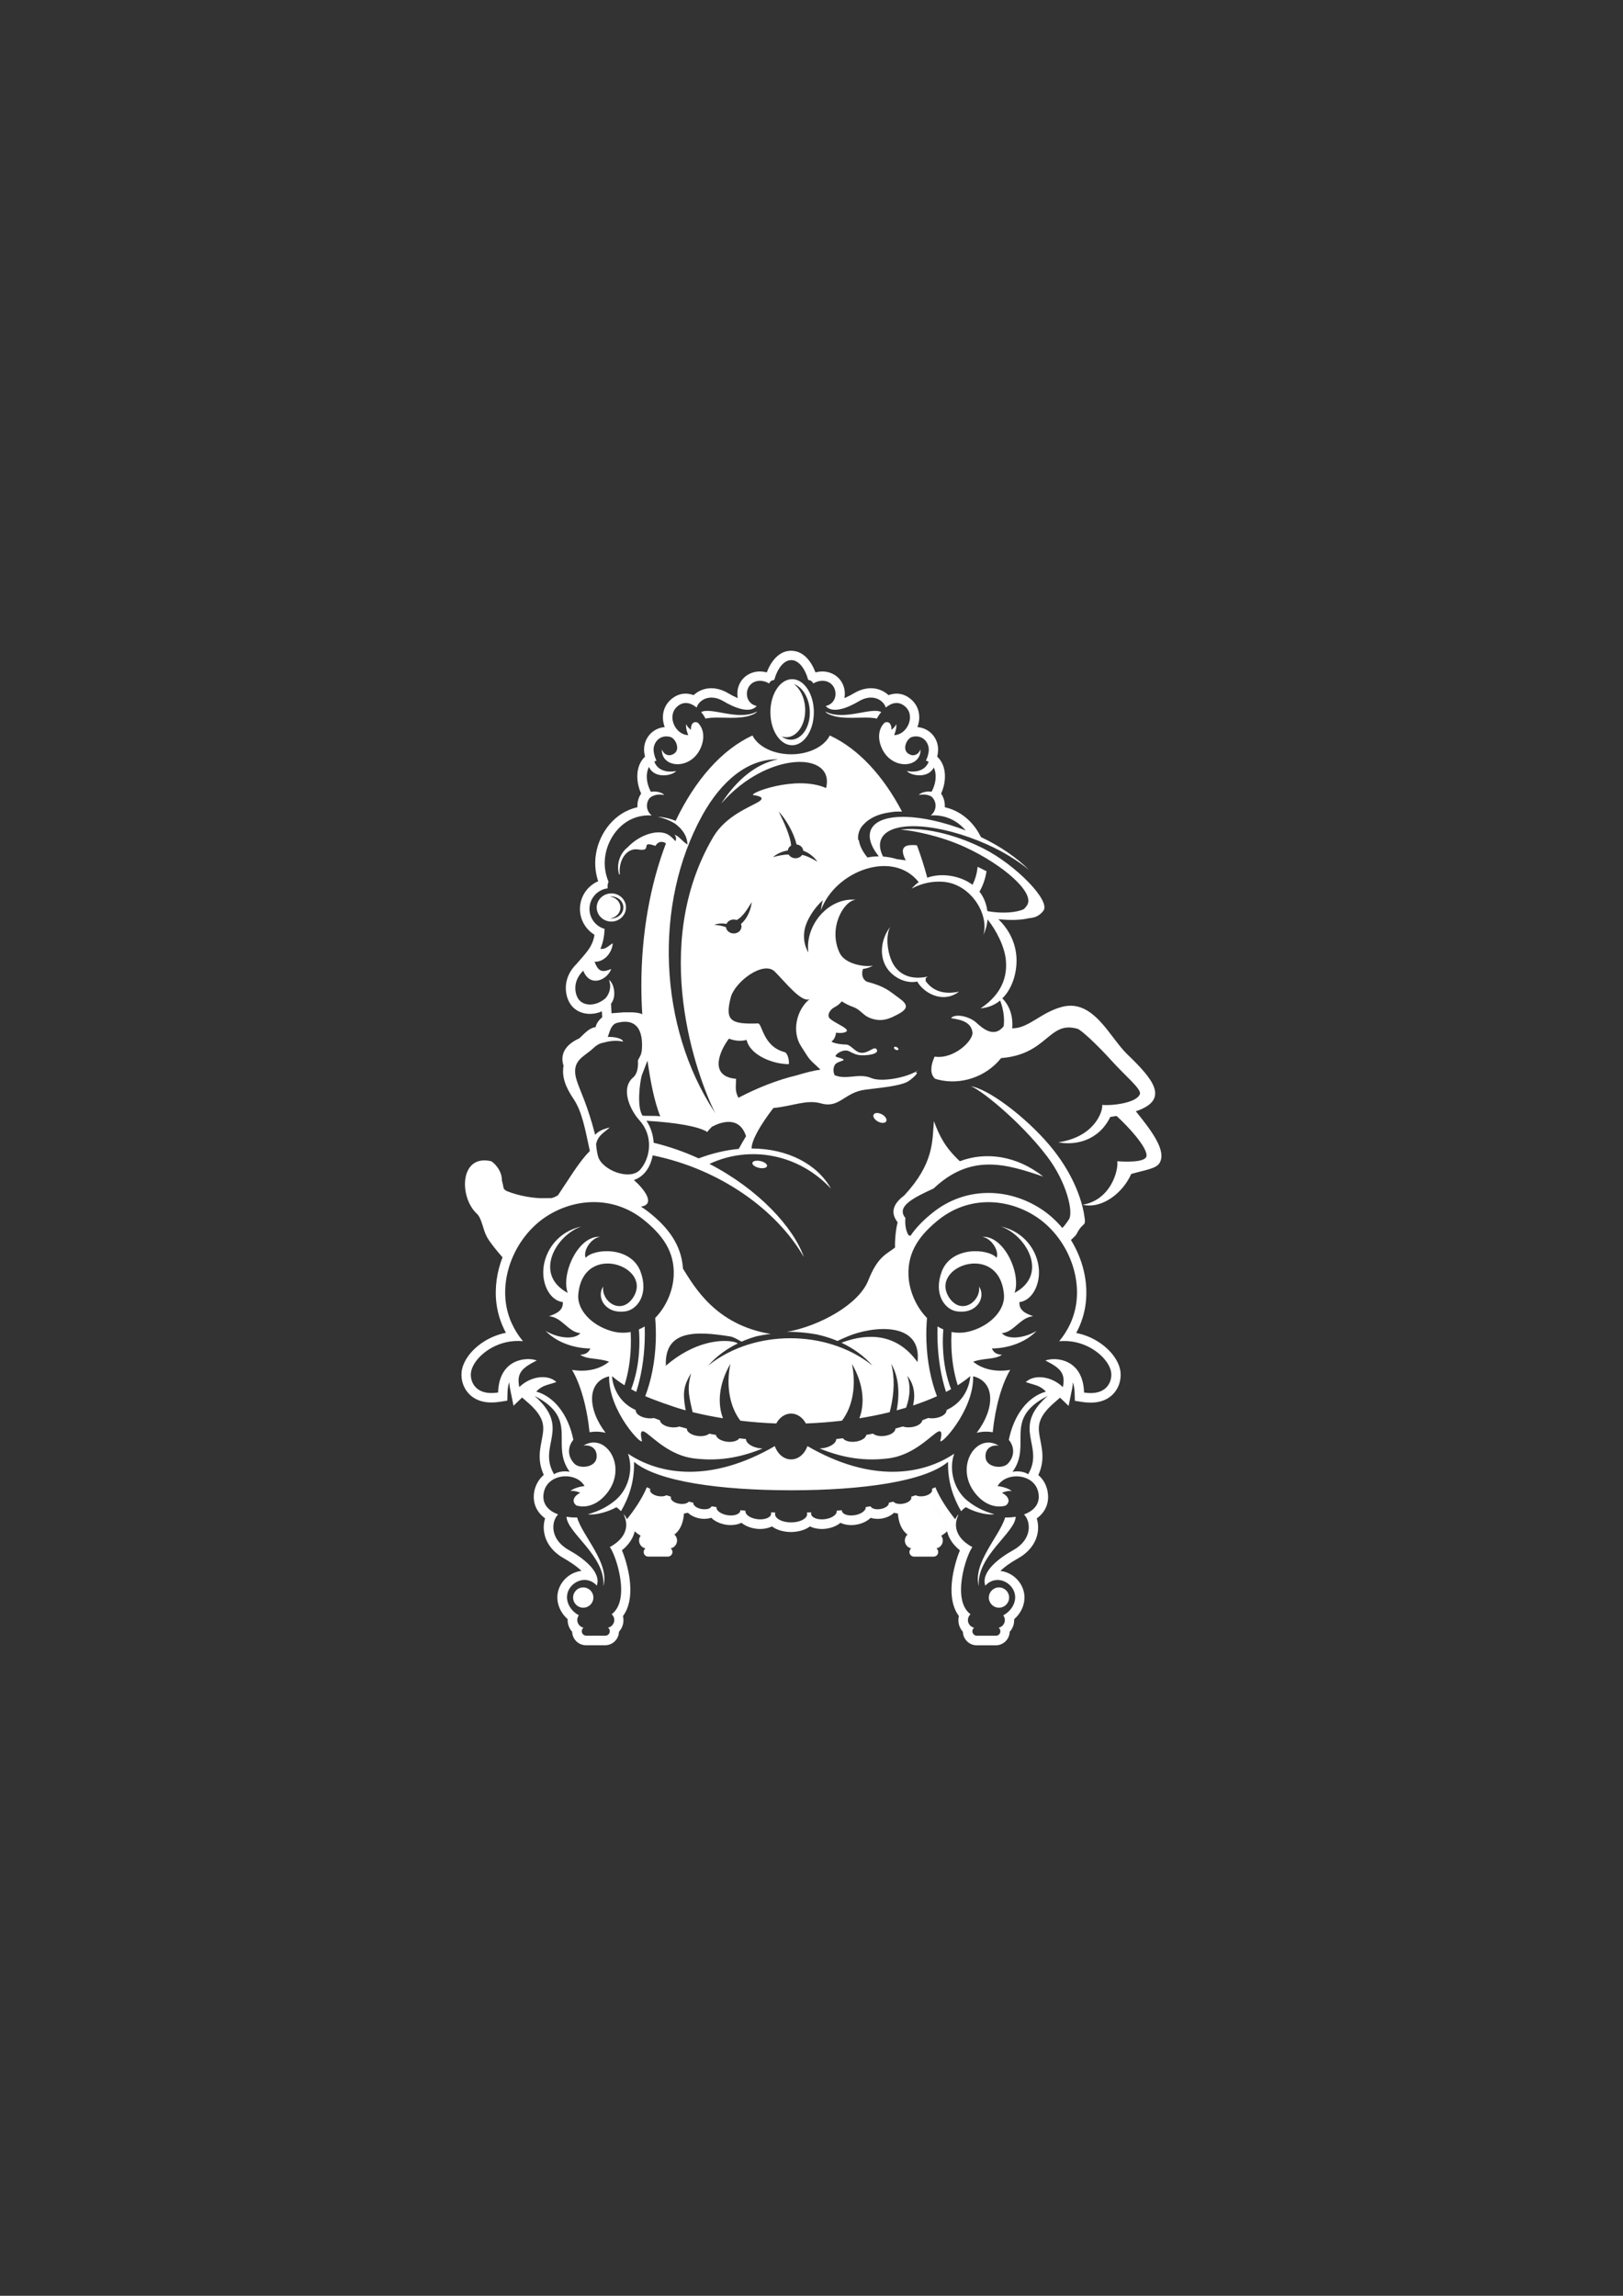 <?xml version="1.0" encoding="UTF-8"?> <!-- Generator: Adobe Illustrator 25.4.1, SVG Export Plug-In . SVG Version: 6.00 Build 0) --> <svg xmlns="http://www.w3.org/2000/svg" xmlns:xlink="http://www.w3.org/1999/xlink" id="Слой_1" x="0px" y="0px" viewBox="0 0 595.28 841.89" style="enable-background:new 0 0 595.28 841.89;" xml:space="preserve"><rect x="0" y="0" width="595.28" height="841.89" fill="#333333" stroke="none"/> <style type="text/css"> .st0{fill-rule:evenodd;clip-rule:evenodd;fill:#FFFFFF;} </style> <path class="st0" d="M339.56,358.63c-0.02,0.36-0.05,0.72-0.07,1.09c0.13,0.19,0.26,0.36,0.39,0.53c2.96,3.74,7.33,4.35,11.85,3.39 c-5.25,4.11-11.61,1.19-14.46-2.45c-0.32-0.4-0.6-0.82-0.84-1.25c-4.22,0.88-8.45-1.48-10.63-4.26c-3.64-4.64-2.74-11.35,0.75-15.82 c-1.99,3.33-1.07,11.17,1.86,14.87c2.96,3.74,7.33,4.35,11.85,3.39c-0.25,0.2-0.51,0.38-0.77,0.55L339.56,358.63L339.56,358.63z M226.06,552.71c-2.78,1.6-7.46,3.02-10.46,2.6c3.43-0.98,6-2.18,8.48-3.91l0.02-0.02l0.99-0.73c5.26-3.93,7.39-11.53,5.25-17.56 c11.63,7.8,30.36,10.8,53.83-2.78c1.04,2.88,3.32,4.87,5.97,4.87h0.03h0.02c2.64,0,4.93-2,5.97-4.87 c23.46,13.58,42.19,10.57,53.82,2.78c-2.13,6.02-0.01,13.62,5.25,17.55l1.01,0.75l0.02,0.02l0,0c2.47,1.72,5.03,2.91,8.45,3.89 c-3,0.42-7.67-0.99-10.46-2.6c-0.64,0.41-1.22,0.91-1.73,1.49c-2.74-4.76-4.94-10.47-4.79-17.93l-0.05,0.04v-0.2 c-8.55,7.2-31.5,10.39-57.49,10.4h-0.1c-25.99-0.01-48.94-3.21-57.49-10.4v0.2l-0.05-0.04c0.15,7.46-2.05,13.17-4.79,17.93 C227.28,553.62,226.69,553.12,226.06,552.71L226.06,552.71z M366.4,582.12c-2.06,0-3.72,1.67-3.72,3.72c0,2.06,1.67,3.72,3.72,3.72 c2.06,0,3.72-1.67,3.72-3.72C370.13,583.78,368.46,582.12,366.4,582.12L366.4,582.12z M350.36,557.15c0.33-0.73,0.76-1.43,1.23-1.84 c-0.4,0.85-0.65,1.61-0.8,2.37l0,0l-0.05,0.25l-0.01,0.05l-0.01,0.04c-0.02,0.14-0.04,0.27-0.06,0.41l0,0.02l-0.01,0.09l0,0.04 c-0.25,2.94,1.32,6.25,5.99,8.75c-2.32,3.12-7.68,19.42-0.68,24.63c-0.58,0.53-0.95,1.29-0.95,2.13v0c0,1.38,0.98,2.54,2.28,2.81 c-0.39,0.3-0.64,0.77-0.64,1.3l0,0c0,0.9,0.74,1.64,1.64,1.64h6.99c0.9,0,1.64-0.74,1.64-1.64l0,0c0-0.53-0.25-1-0.64-1.3 c1.3-0.28,2.28-1.44,2.28-2.81v0c0-0.65-0.22-1.25-0.58-1.73c2.41-1.31,4.1-3.57,4.34-6.06c0.5-5.4-6.52-9.59-10.93-4.83 c-1.71-5,4.95-10.07,10.25-13.03c7.07-3.94,6.51-10.49,3.95-13.07c3.3-1.23,6.16-3.68,5.23-8.14c-1.44-6.92-11.74-7.71-14.93-2.28 c2.55,0.35,4.22,1.03,5.19,1.83c-0.99-0.15-2.18,0.05-3.61,0.64c2.37,1.19,3.35,3.21,1.42,4.67c-3,0.94-7.53,0.21-11.3-4.62 c-7.68-9.84,0.71-22.39,8.72-17.31c-2.47-0.48-5.23,0.97-4.81,4.47c0.42,3.5,6.17,4.17,8.15,2.11c2.75-2.88,2.33-6.41,0.36-8.72 c1.88-9.44,7.22-15.95,13.6-17.69c-2.26-2.45-4.31-2.4-7.38-3.51c2.98-2.85,9.25-2.34,13.61,1.85c1.06-5.19-1.02-7.02-6.41-9.76 c3.76-1.4,13.83-0.6,14.18,11.75c8.13,1.27,10.21-3.8,9.99-6.98c-0.3-4.18-5.6-9.75-12.86-11.43c-1.96-0.45-4.07-0.6-6.24-0.42 c3.26-3.92,5.6-8.75,6.3-14.28c1.52-12.08-4.86-25.04-15.08-31.57c-10.22-6.53-24.08-7.54-35.19,1.11 c-7.06,5.62-11.65,11.74-11.32,20.57c0.22,5.66,2.78,11.56,6.79,15.67c-0.23,2.82-0.31,5.71-0.2,8.65 c0.27,7.45,1.66,14.28,3.86,20.03c-2.7,1.22-5.63,2.36-8.76,3.39c0.91-3.97,0.39-7.88-2.18-10.89c1.31,3.35,1.11,7.26-0.22,11.21 c-0.05,0.16-0.11,0.32-0.17,0.49c-1.13,0.34-2.28,0.67-3.45,0.98c0.05-0.27,0.1-0.54,0.15-0.81c1-5.92,0.51-11.76-2.15-16.24 c1.33,4.88,1.12,10.59-0.22,16.35c-0.11,0.45-0.22,0.91-0.34,1.37c-3.54,0.87-7.25,1.62-11.12,2.24c1.95-5.05,1.77-12.21-2.73-19.96 c1.62,7.67,0.37,15.6-3.66,20.84c-4.27,0.5-8.69,0.85-13.22,1.02c-1.19-2.19-3.17-3.63-5.41-3.63h-0.02h-0.03 c-2.24,0-4.23,1.44-5.41,3.63c-4.51-0.17-8.91-0.52-13.16-1.02c-4.03-5.25-5.29-13.18-3.66-20.85c-4.5,7.75-4.68,14.92-2.72,19.96 c-3.86-0.62-7.58-1.37-11.12-2.24c-0.12-0.46-0.24-0.93-0.34-1.38c-1.34-5.76-1.55-8.07-0.22-12.95c-2.66,4.48-3.15,6.93-2.15,12.84 c0.05,0.27,0.1,0.55,0.15,0.83c-4.61-1.24-12.57-4.18-14.84-5.2c2.2-5.75,3.59-12.58,3.86-20.03c0.11-2.94,0.03-5.84-0.2-8.65 c4.02-4.11,6.58-10.02,6.79-15.67c0.34-8.83-4.26-14.95-11.31-20.57c-11.11-8.66-24.98-7.64-35.2-1.11 c-10.22,6.52-16.6,19.49-15.09,31.57c0.69,5.53,3.04,10.36,6.3,14.28c-2.17-0.18-4.28-0.03-6.24,0.42 c-7.26,1.67-12.56,7.24-12.86,11.43c-0.23,3.19,1.86,8.25,9.99,6.98c0.35-12.34,10.42-13.14,14.18-11.75 c-5.38,2.74-7.47,4.57-6.41,9.76c4.37-4.2,10.64-4.7,13.61-1.85c-3.07,1.12-5.12,1.07-7.38,3.51c6.38,1.74,11.72,8.25,13.6,17.69 c-1.97,2.3-2.39,5.84,0.36,8.72c1.98,2.07,7.73,1.4,8.15-2.11c0.42-3.5-2.34-4.95-4.81-4.47c8.01-5.08,16.4,7.47,8.72,17.31 c-3.78,4.84-8.31,5.57-11.3,4.62c-1.93-1.46-0.95-3.48,1.42-4.67c-1.43-0.59-2.62-0.79-3.61-0.64c0.97-0.81,2.63-1.48,5.18-1.83 c-3.19-5.43-13.5-4.64-14.93,2.28c-0.93,4.46,1.93,6.91,5.23,8.14c-2.56,2.58-3.12,9.13,3.95,13.07c5.3,2.95,11.96,8.03,10.25,13.03 c-4.4-4.76-11.43-0.57-10.92,4.83c0.23,2.49,1.92,4.75,4.33,6.06c-0.36,0.48-0.58,1.08-0.58,1.73v0c0,1.38,0.98,2.54,2.28,2.81 c-0.39,0.3-0.63,0.77-0.63,1.3l0,0c0,0.9,0.74,1.64,1.64,1.64h6.99c0.91,0,1.65-0.74,1.65-1.64l0,0c0-0.53-0.25-1-0.64-1.3 c1.3-0.28,2.28-1.44,2.28-2.81v0c0-0.84-0.36-1.6-0.95-2.13c7-5.2,1.64-21.5-0.68-24.63c4.59-2.46,6.18-5.7,6-8.6l0-0.02l0-0.01 c-0.03-0.32-0.07-0.64-0.13-0.95l-0.02-0.08c-0.15-0.77-0.41-1.52-0.8-2.38c0.47,0.41,0.9,1.11,1.23,1.84 c2.86-3.62,5.54-7.53,7.29-11.73c0.42,0.21,0.85,0.41,1.29,0.61c-0.08,0.15-0.12,0.31-0.12,0.48c0,1.01,1.52,2,3.4,2.22 c1.07,0.13,2.02-0.03,2.65-0.37c0.54,0.18,1.09,0.36,1.65,0.54c-0.05,0.12-0.08,0.25-0.08,0.39c0,1.01,1.52,2,3.4,2.22 c1.46,0.17,2.7-0.17,3.19-0.81c0.55,0.13,1.11,0.26,1.67,0.39c-0.01,0.05-0.01,0.1-0.01,0.15c0,1.01,1.52,2,3.4,2.22 c1.63,0.19,2.99-0.26,3.32-1.05c0.59,0.1,1.19,0.2,1.79,0.29c-0.01,0.05-0.01,0.11-0.01,0.16c0,1.3,1.96,2.58,4.38,2.86 c2.42,0.28,4.38-0.54,4.38-1.83l0-0.05c0.63,0.07,1.26,0.13,1.89,0.19c-0.02,0.1-0.03,0.2-0.02,0.3c0.06,1.39,2.22,2.66,4.82,2.85 c2.6,0.19,4.66-0.78,4.6-2.17c-0.01-0.13-0.03-0.25-0.07-0.37c0.53,0.02,1.07,0.04,1.6,0.06c-0.09,0.26-0.12,0.53-0.07,0.81 c0.27,1.62,2.87,2.83,5.91,2.8c3,0,5.56-1.2,5.82-2.8c0.05-0.28,0.02-0.55-0.07-0.81c0.54-0.02,1.07-0.04,1.6-0.06 c-0.04,0.12-0.06,0.25-0.07,0.37c-0.06,1.39,2,2.36,4.59,2.17c2.6-0.19,4.76-1.46,4.82-2.85c0-0.1-0.01-0.21-0.02-0.3 c0.63-0.06,1.27-0.12,1.89-0.19l0,0.05c0,1.3,1.96,2.12,4.38,1.83c2.42-0.28,4.38-1.57,4.38-2.86c0-0.05,0-0.11-0.01-0.16 c0.6-0.09,1.19-0.19,1.79-0.29c0.33,0.78,1.69,1.24,3.32,1.05c1.88-0.22,3.4-1.21,3.4-2.22c0-0.05,0-0.1-0.01-0.15 c0.56-0.13,1.12-0.26,1.67-0.39c0.48,0.64,1.73,0.98,3.19,0.81c1.88-0.22,3.4-1.21,3.4-2.22c0-0.14-0.03-0.27-0.08-0.39 c0.56-0.18,1.11-0.36,1.66-0.54c0.62,0.34,1.58,0.49,2.65,0.37c1.88-0.22,3.4-1.21,3.4-2.22c0-0.17-0.04-0.33-0.13-0.48 c0.44-0.2,0.87-0.41,1.29-0.61C344.82,549.62,347.5,553.53,350.36,557.15L350.36,557.15z M213.92,582.12c2.06,0,3.72,1.67,3.72,3.72 c0,2.06-1.67,3.72-3.72,3.72c-2.06,0-3.72-1.67-3.72-3.72C210.2,583.78,211.87,582.12,213.92,582.12L213.92,582.12z M323.02,408.43 c1.33,0.54,2.28,1.66,2.12,2.5c-0.16,0.85-1.36,1.1-2.68,0.56c-1.33-0.54-2.28-1.66-2.12-2.5 C320.49,408.14,321.69,407.89,323.02,408.43L323.02,408.43z M328.8,383.95c0.45,0.18,0.78,0.57,0.73,0.86 c-0.05,0.29-0.46,0.37-0.92,0.19c-0.45-0.18-0.78-0.57-0.73-0.85C327.93,383.85,328.34,383.77,328.8,383.95L328.8,383.95z M199.45,540.85c-1.06-2.27-1.57-4.65-1.51-7.23c0.06-2.34,0.58-4.5,0.99-6.78c0.33-1.88,0.53-3.67-0.04-5.53 c-0.81-2.67-3.06-5.04-5.11-6.83l-2.26-1.98l-0.04-0.01l-3.13,3.01l-1.25-6.12c-0.19-0.92-0.29-1.76-0.33-2.56 c-0.42,1.25-0.59,2.62-0.63,3.95l-0.08,2.86l-2.83,0.44c-3.94,0.62-8.14,0.15-11.09-2.79c-2.04-2.04-3.07-4.97-2.86-7.84 c0.24-3.44,2.45-6.63,4.9-8.92c2.94-2.75,6.7-4.71,10.62-5.61c0.25-0.06,0.51-0.11,0.76-0.16c-1.8-3.32-2.99-6.94-3.47-10.75 c-0.72-5.7,0.14-11.55,2.22-16.94c-2.07-2.35-4.55-5.36-5.68-7.39c-1.57-2.82-1.84-6.84-3.78-8.64c-6.5-6.04-6.32-21.83,5.23-19.22 c0.57,0.13,4.06,3.04,4.01,7.07c0.23,0.83,0.44,1.77,0.62,2.82c0.09,0.33,0.44,0.66,1,1.01c4.82,2,10.74,2.82,14.19,2.67 c0.48-0.02,1.27-0.02,2.13-0.02c0.65,0,1.62-0.46,2.62-1.03c3.6-5.32,7.94-12.65,11.7-16.23c-1.57-7.1-2.72-14.29-5.97-19.08 c-3.08-4.54-4.37-8.32-3.68-12.19c-1.43-4.35,0.82-7.84,5.8-10.07c2.79-2.74,3.94-3.79,5.96-4.11c0.28-1.37,1.17-2.61,2.42-3.6 l-0.07-1.25c-0.02-0.31-0.04-0.61-0.05-0.92c-1.46,0.62-3.02,0.96-4.63,0.92c-2.75-0.06-5.38-1.27-6.93-3.6 c-1.24-1.87-1.78-4.29-1.66-6.52c0.18-3.19,1.67-5.99,3.93-8.2c2.97-3.56,5.9-6.04,6.57-10.7c-3.25-1.97-5.33-5.53-5.33-9.46 c0-4.51,2.72-8.45,6.69-10.16c-0.46-1.38-0.78-2.8-0.95-4.24c-0.95-7.86,2.91-16.31,9.63-20.55c1.78-1.13,3.72-1.91,5.73-2.36 c-0.01-0.18-0.02-0.37-0.02-0.55c0-1.62,0.49-3.17,1.37-4.46c-1.96-4.25-2.21-10.13,1.41-13.52c-0.11-0.48-0.2-0.97-0.27-1.45 c-0.63-4.94,2.89-9.06,7.51-9.39c-1.27-3.37-0.83-7.36,2.2-10.07c2.6-2.32,5.59-2.7,8.4-1.66c0.9-0.85,1.99-1.52,3.14-1.94 c3.24-1.19,6.66-0.48,9.55,1.25c0.93,0.56,1.89,1.07,2.88,1.51c0.16,0.07,0.37,0.16,0.62,0.26c-0.66-3.44,0.82-7.3,4.52-8.99 c1.94-0.89,4.1-0.97,6.11-0.42c1.5-3.94,4.37-7.92,8.89-7.94l0.04,0l0.23,0.01c4.44,0.12,7.24,4.05,8.71,7.93 c2-0.55,4.15-0.47,6.09,0.42c3.69,1.7,5.18,5.55,4.52,8.99c0.25-0.1,0.46-0.19,0.61-0.26c0.99-0.44,1.95-0.95,2.88-1.51 c2.9-1.73,6.31-2.45,9.55-1.25c1.16,0.43,2.24,1.09,3.14,1.94c2.8-1.04,5.8-0.66,8.4,1.66c3.03,2.7,3.47,6.69,2.2,10.07 c4.62,0.33,8.15,4.45,7.51,9.39c-0.06,0.48-0.15,0.96-0.26,1.43c3.65,3.39,3.4,9.29,1.43,13.54c0.88,1.29,1.37,2.84,1.37,4.46 c0,0.18-0.01,0.37-0.02,0.55c2.01,0.45,3.95,1.24,5.73,2.36c3.26,2.06,5.85,5.1,7.54,8.59c7.37,3.48,13.41,7.83,17.66,12.05 c-4.13-3.36-9.32-6.63-15.32-9.31c-17.72-7.9-35.05-9-38.7-2.46c-1.07,1.92-0.85,4.28,0.45,6.87c1.7,0.11,3.42,0.42,5.07,0.94 c1.35,0.18,2.53,0.38,3.38,0.44l-0.18-0.14c-0.13-0.24-0.24-0.47-0.34-0.69l0-0.01l0-0.01l-0.02-0.04l-0.01-0.01l0-0.01l-0.01-0.01 c-0.09-0.21-0.18-0.41-0.25-0.6l0-0.01l-0.01-0.01l0,0l0-0.01l0-0.01l0-0.01c-0.07-0.19-0.13-0.37-0.18-0.54l0-0.01l-0.02-0.06 l0-0.01c-0.05-0.18-0.08-0.34-0.11-0.5l0-0.01l0-0.01l0,0c-0.03-0.17-0.04-0.33-0.05-0.48l0-0.04v-0.01v-0.01 c0-0.14,0-0.26,0.02-0.39v-0.01l0-0.01l0-0.03v0l0,0l0-0.01c0.02-0.12,0.04-0.24,0.08-0.35l0.01-0.04v0 c0.04-0.11,0.08-0.21,0.14-0.31l0.02-0.04c0.05-0.09,0.12-0.18,0.19-0.26l0,0l0.04-0.05c0.07-0.07,0.15-0.14,0.23-0.21h0l0.07-0.05 l0,0l0.01-0.01c0.08-0.05,0.16-0.1,0.24-0.15l0.01,0l0.09-0.05l0,0l0.01,0c0.08-0.04,0.17-0.08,0.26-0.11l0.01,0l0.01,0l0.13-0.04 c0.1-0.03,0.2-0.06,0.3-0.08l0.01,0l0.01,0l0,0l0.13-0.03l0,0l0.01,0h0c0.1-0.02,0.2-0.04,0.31-0.05l0,0h0.01l0.01,0l0.01,0l0.01,0 l0.21-0.02l0.01,0l0.01,0l0.01,0h0.01l0.27-0.02l0.01,0l0.01,0l0.27-0.01l0.31-0.01l0.28,0l0.36,0.01l0.32,0.02h0l0.34,0.03l0,0 l0.37,0.04c1.41,3.78,2.68,7.74,3.78,11.87c5.34-1.92,11.57-0.6,15.44,1.81c0.41,0.25,0.79,0.52,1.16,0.8 c0.94-1.86,1.54-3.88,1.79-5.93c0.03-0.23,0.05-0.46,0.07-0.7l0.02,0.01l0.03,0.02l0.05,0.03l0.05,0.03l0.05,0.03l0.69,0.33 l0.02,0.01l0.03,0.02l0.57,0.28l0.05,0.02l0.05,0.03l0.05,0.02l0.05,0.02l0.05,0.03l0.02,0.01l0.03,0.02l0.05,0.02l0.05,0.03 l0.05,0.02l0.05,0.03l0.05,0.03l0.05,0.02l0.05,0.03l0.05,0.03l0.05,0.02l0.05,0.03l0.05,0.03l0.05,0.02l0.05,0.02l0.05,0.02 l0.05,0.03l0.05,0.02l0.02,0.01l0.03,0.01l0.05,0.03l0.05,0.02l0.05,0.02l0.05,0.02l0.05,0.02l0.05,0.03l0.05,0.02l0.05,0.03 l0.05,0.02l0.05,0.02l0.05,0.03l0.05,0.02c-0.38,2.64-1.25,5.2-2.58,7.52c1.62,2.07,2.56,4.5,2.86,7.02l0.27,0.16 c5.55,0.95,10.7,0.44,13.16-0.79c0.44-0.41,0.81-0.87,1.13-1.35c3.13-4.61-8.79-14.92-22.53-21.29c-9.41-4.36-19.64-6.22-23.81-6.49 c6.91-1.03,18.8,1.05,30.46,6.96c11.66,5.91,24.64,19.07,21.92,22.75c-1.37,1.85-3.07,2.6-5.25,2.75c-3.21,0.79-7.18,0.79-11.3,0.38 c3.53,3.36,6.06,7.9,6.59,13.16c0.52,5.22-1.01,11.83-5.11,15.87c2.99,3.04,3.94,7.04,3.62,10.99c6.06,0.01,10.31-5.73,18.17-7.85 c11.6-3.13,17.52,11.09,24.01,17.35c9.38,9.03,15.9,16.63,3.16,20.92c6.15,7.57,11.36,14.7,8.65,19.04 c-1.28,2.04-5.24,2.47-10.35,3.95c-3.01,6.87-10.63,12.94-17.8,11.28c10.42-1.78,13.2-12.79,12.68-15.95 c5.83,0.4,10.8-0.01,10.76-2.15c-0.06-3.35-6.87-10.72-11.02-14.46c-0.73,0.13-1.5,0.25-2.29,0.36c-4.28,8.77-12.85,10.53-19.05,9.3 c12.96-1.91,16.3-10.92,16.1-13.72c3.19,0.37,12.62-0.61,13.81-3.97c0.65-1.82-5.4-6.69-10.36-12.2 c-5.24-5.82-11.18-11.33-12.49-11.71c-10.68-3.15-10.86,9.37-28.05,10.72c-5.75,7.16-15.02,9.86-22.85,7.96 c-0.32-0.06-0.59-0.13-0.83-0.22c-0.41-0.12-0.82-0.25-1.22-0.39c0.22,0.05,0.44,0.08,0.67,0.11c-1.7-1.2-1.88-4.33-0.15-8 c7.1,1.08,14.19-5.91,13.87-8.84c-0.51-4.62-5.97-4.8-7.89-5.29c1.75-1.86,6.88-0.5,9.19,1.58c2.12,1.92,6.52,6.04,10.15,1.39 c0.39-3.17-0.15-6.34-1.3-9.41c-1.9,1.57-4.28,2.63-7.17,2.87c5.94-3.94,10.05-9.67,9.27-17.73c-0.46-4.77-3.29-10.59-6.72-14.89 c-0.16,1.99-0.69,3.97-1.57,5.82c1.97-6.2-2.47-15.51-10.56-18.68c-4.38-1.72-10.64-1.2-15.7,1.57c0.79-0.93,1.66-1.71,2.59-2.36 c-9.51-12.13-30.73-4.06-35.87,10.31c0.12-1.24,0.36-2.49,0.71-3.71c-3.27,2.96-6.2,7.49-6.78,11.3c-0.45,2.98,0.15,5.6,1.45,7.89 c-1.28-10.23,7.58-20.29,17.43-19.34c-4.42,0.25-10.32,10.39-5.93,19.53c2.03,4.22,9.53,5.25,12.19,4.61 c-1.05,0.66-2.32,1.06-3.66,1.23l-0.01,0.06c-0.58,1.78-0.25,3.7,1.4,4.59c6.91,1.85,8.02,3.29,11.78,5.98 c3.21,2.3,3.92,3.9-0.84,6.26c-1.71,0.85-4.5,2.49-8.28,1.57c-4.18-1.02-4.38-3.35-7.77-4.56c-1.78-0.63-3.05-1.4-4.04-2.01 c-0.76,0.91-1.71,1.69-2.72,2.18c-1.65,0.81-2.91,3.05-1.59,4.19c1.76,1.53,5.62,3.04,6.12,4.09c0.35,0.74-1.05,1.38-3.98,1.03 c0.18,0.58-0.64,2.67-1.38,3.02c-0.95,0.45,2.33,1.29,5.09,1.32c1.75,0.02,3.23,2.67,5.29,3c2.81,0.46,4.96-2.56,5.91-1.29 c1.4,1.86-4.07,2.52-6.53,2.14c-1.1-0.17-2.27-0.73-3.57-1.4c-2.21-1.13-5.96,1.7-4.64,2.07c5.91,1.63,0.29,1.08-0.64,3.11 c-0.48,1.04-0.59,2.12,0,3.6c4.32,1.88,8.89-0.89,13.46,1.06c3.92,1.68,13.91-0.33,17.44-3.07c-0.44,0.37-0.9,0.72-1.38,1.06 c2.22-0.5-1.59,2.81-3.04,3.5c-3.06,1.44-8.84,1.98-15.18,2.77c-7.76,0.97-9.45,6.98-16.29,5.03c-5.31-1.51-10.43,1.03-17.47,1.7 c-4.85,6.32-7.94,11.78-8,14.84c13.33,0.04,24.12,5.78,29.13,14.72c-11.82-12.68-29.64-16.04-44.57-9.07 c18.03,9.31,30.84,23.3,34.63,34.18c-9.87-17.22-30.71-32.29-55.45-37.31c-0.95,5.05-3.65,7.94-6.89,9.05 c3.64,3.17,8.18,8.93,2.58,9.74c0.96,0.61,1.9,1.27,2.82,1.99c7.01,5.51,12.06,11.96,12.6,20.77c4.2,6.65,11.97,20.63,32.21,23.95 c-1.94,0.16-3.6,0.52-5.19,0.83c-1.15,0.32-2.27,0.69-3.36,1.1c-0.72,0.27-1.44,0.56-2.16,0.88c-1.44-0.72-2.74-1.65-4.16-1.89 c-12.61-2.06-24.17-2.43-23.62,10.72c10.38-8.96,20.34-9.74,24.91-8.75c0.51,0.11,0.99,0.36,1.5,0.56 c-4.07,1.98-7.87,4.71-10.86,8.15c4.28-3.48,9.4-6.07,14.63-7.71c4.79-1.5,10.06-2.33,15.48-2.33c5.42,0,10.68,0.83,15.47,2.33 c5.23,1.64,10.35,4.22,14.65,7.71c-3.12-3.58-7.11-6.39-11.37-8.39c0.3-0.11,0.59-0.22,0.89-0.32c8.4-2.98,19.23-3.49,27,7.45 c1.81-15.32-16.82-13.21-25.71-9.41c-1.16,0.5-2.39,1.02-3.64,1.63c-0.52-0.22-1.04-0.43-1.56-0.62c-1.85-0.69-3.79-1.27-5.8-1.71 l0.03-0.01c-4.27-0.8-8.63-1.08-11.24-0.98c12.06-2.18,26.38-10.07,29.86-18.87c3.48-8.8,6.58-9.52,9.81-12.06 c-0.09-3.52,0.44-7.43,0.97-9.22c-1.21-1.69-3.7-5.37,2.42-9.89c10.86-11.72,10.27-19.76,10.87-27.25c1.95,5.26,4.04,9.62,9.52,14.7 c9.41-3.56,20.8-2.14,30.56,5.63c-13.39-4.55-26.39-8.66-40.17,4.36c-7.13,3.29-13.93,6.55-10.36,10.82 c-0.18,2.02,0.01,4.43,1.15,6.33c0.24,0.04,0.47,0.12,0.69,0.24c2.18-3.23,5.09-6.1,8.46-8.74c11.58-9.1,26.94-9.12,39.18-1.31 c3.03,1.93,5.75,4.37,8.07,7.15c0.7-0.7,1.45-1.67,2.42-3.13c1.74-2.63-0.81-13.66-7.97-23.08c-10.16-13.38-25.94-25.78-28.35-25.81 c6.4,0.68,20.31,11.17,29.09,21.52c8.38,9.87,11.78,19.49,12.79,25.44c0.91,5.36-0.2,2.12-2.84,7.45c-0.12,0.23-0.93,1.05-1.97,2.02 c4.3,6.95,6.41,15.3,5.4,23.34c-0.48,3.81-1.67,7.43-3.47,10.75c0.26,0.05,0.51,0.1,0.76,0.16c3.92,0.9,7.68,2.86,10.62,5.61 c2.45,2.29,4.66,5.49,4.9,8.92c0.2,2.87-0.82,5.8-2.86,7.84c-2.95,2.94-7.15,3.4-11.09,2.79l-2.83-0.44l-0.08-2.86 c-0.04-1.33-0.21-2.7-0.63-3.95c-0.03,0.79-0.14,1.64-0.33,2.56l-1.25,6.12l-3.13-3.01l-0.05,0.01l-2.26,1.98 c-2.05,1.79-4.3,4.16-5.11,6.83c-0.57,1.86-0.38,3.65-0.04,5.53c0.41,2.29,0.93,4.44,0.99,6.78c0.06,2.58-0.45,4.96-1.51,7.23 c1.63,1.41,2.84,3.31,3.34,5.7c0.92,4.42-0.76,7.92-3.91,10.22c0.53,1.68,0.63,3.51,0.34,5.23c-0.73,4.23-3.64,7.43-7.3,9.47 c-1.32,0.73-2.61,1.54-3.83,2.42c-0.57,0.41-1.58,1.2-2.55,2.13c0.5,0.06,1.01,0.15,1.51,0.29c4.49,1.26,7.73,5.61,7.29,10.31 c-0.26,2.8-1.69,5.28-3.75,7.11c0.01,0.12,0.01,0.24,0.01,0.36c0,1.62-0.62,3.12-1.65,4.25c-0.07,2.74-2.33,4.95-5.09,4.95h-6.99 c-2.76,0-5.01-2.21-5.08-4.95c-1.03-1.13-1.65-2.63-1.65-4.25c0-0.52,0.06-1.02,0.18-1.52c-2.85-3.8-3.03-9.13-2.43-13.66 c0.37-2.79,1.38-7.09,2.81-10.44c-3.05-2.44-5.15-5.81-4.94-9.79c-1.85-2.38-3.61-4.87-5.1-7.5l0,0c1.5,2.62,3.25,5.11,5.1,7.49 c-0.05,0.98,0.04,1.92,0.24,2.81c-0.63,0.62-1.36,1.17-2.17,1.61c0.37,0.49,0.6,1.11,0.6,1.77l0,0c0,1.41-1.01,2.61-2.34,2.89 c0.4,0.31,0.65,0.79,0.65,1.33l0,0c0,0.93-0.76,1.69-1.69,1.69h-7.18c-0.93,0-1.69-0.76-1.69-1.69l0,0c0-0.54,0.25-1.02,0.65-1.33 c-1.33-0.28-2.34-1.48-2.34-2.89l0,0c0-0.87,0.38-1.64,0.97-2.19c-2.28-1.7-3.28-4.54-3.51-7.73l0.12,0.01 c-0.52-0.04-1.05-0.12-1.55-0.26c-1.29,1.24-3.19,1.97-4.91,2.17c-1.19,0.14-2.49,0.06-3.65-0.32c-1.5,1.5-3.82,2.36-5.83,2.59 c-1.7,0.2-3.66,0.01-5.25-0.76c-1.63,1.37-3.98,2.09-5.98,2.23c-1.68,0.12-3.62-0.12-5.2-0.91c-1.92,1.45-4.67,2.04-6.92,2.05 c-2.29,0.01-5.09-0.58-7.03-2.05c-1.58,0.78-3.52,1.03-5.2,0.91c-2-0.15-4.34-0.87-5.98-2.24c-1.59,0.77-3.55,0.96-5.25,0.76 c-2.01-0.23-4.33-1.09-5.83-2.59c-1.17,0.38-2.47,0.46-3.65,0.32c-1.72-0.2-3.62-0.93-4.91-2.17c-0.47,0.13-0.95,0.21-1.44,0.25 c-0.23,3.19-1.23,6.03-3.51,7.73c0.6,0.54,0.97,1.32,0.97,2.19l0,0c0,1.41-1.01,2.61-2.34,2.89c0.4,0.31,0.65,0.79,0.65,1.33l0,0 c0,0.93-0.76,1.69-1.69,1.69h-7.18c-0.93,0-1.69-0.76-1.69-1.69l0,0c0-0.54,0.26-1.02,0.65-1.33c-1.33-0.28-2.34-1.48-2.34-2.89l0,0 c0-0.67,0.22-1.28,0.59-1.77c-0.81-0.44-1.54-0.99-2.17-1.61c-0.64,2.77-2.4,5.14-4.7,6.98c1.43,3.34,2.44,7.65,2.81,10.44 c0.6,4.56,0.39,9.91-2.43,13.67c0.12,0.49,0.18,1,0.18,1.51c0,1.62-0.62,3.12-1.65,4.25c-0.07,2.74-2.33,4.95-5.09,4.95h-6.99 c-2.76,0-5.01-2.21-5.09-4.95c-1.03-1.13-1.65-2.63-1.65-4.25c0-0.12,0-0.24,0.01-0.36c-2.06-1.82-3.49-4.31-3.75-7.11 c-0.44-4.71,2.8-9.05,7.29-10.31c0.51-0.14,1.02-0.24,1.53-0.3c-2.06-1.95-4.93-3.74-6.39-4.55c-3.66-2.04-6.57-5.24-7.3-9.47 c-0.3-1.72-0.19-3.55,0.34-5.23c-3.15-2.3-4.83-5.8-3.91-10.22C196.61,544.16,197.83,542.25,199.45,540.85L199.45,540.85z M198.23,443.42c0.17-0.11,0.34-0.22,0.51-0.33C198.57,443.2,198.4,443.31,198.23,443.42L198.23,443.42z M198.75,443.09 c0.19-0.12,0.38-0.24,0.57-0.36C199.13,442.85,198.94,442.97,198.75,443.09L198.75,443.09z M345.99,487.51 c-0.17,2.13-0.23,4.32-0.14,6.54c0.21,5.73,1.28,10.98,2.98,15.39c-0.6,0.34-1.22,0.67-1.85,0.99c-1.74-5.38-2.85-11.68-3.1-18.51 c-0.07-1.86-0.07-3.69-0.01-5.5C344.55,486.84,345.26,487.2,345.99,487.51L345.99,487.51z M351.27,507.99 c-1.3-4.08-2.13-8.84-2.31-13.99c-0.07-1.88-0.05-3.74,0.05-5.55c2.21,0.44,4.57,0.37,7.02-0.33c7.49-2.14,12.63-7.92,12.21-13.28 c-1.59-19.92-28.21-10.29-19.85,1.38c4.49,6.1,11.45,0.86,10.7-4.43c2.68,3.97-0.84,10.28-8.3,9.07c-4.16-0.68-8.51-6.17-5.39-14.55 c3.5-9.39,17.11-8.54,20.13-5.05c1.02-2.69-1.99-7.21-5.25-7.72c8.08-0.46,14.37,13.72,11.83,20.58 c12.73-6.82,4.23-21.27-5.07-24.37c8.77,1.91,13.46,9.01,13.99,15.57c0.49,6.06-2.65,11.67-7.12,12.17 c-0.25,3.22,2.63,4.31,5.05,5.18c-4.8,0.39-7.01,5.85-11.49,6.21c1.78,2.24,7.5,2.24,12.76-0.83c-5.87,6.01-14.36,6.49-16.42,6.43 c0.64,1.56,1.76,2.22,3.72,2.32c-2.83,1.88-6.13,1.04-10.6,2.54c3.6,2.95,8.5,3.83,13.59,3.02c-3.1,5.26-5.46,13.56-6.41,22.84 c-1.94-0.31-3.98-0.26-5.89,0.23c6.73-8.79,6.92-18.74-1.29-20.73c0.27,12.89-12.63,26.13-12.01,23.53 c0.75-3.13,0.29-4.16-1.65-2.75c-2.91,2.12-8.94,8.29-17.47,9.33c-10.42,1.28-18.35-0.91-25.2-3.63c0.15,0,0.3-0.01,0.46-0.02 c3.12-0.24,5.65-1.79,5.67-3.46c0.82-0.08,1.63-0.17,2.44-0.27c0.59,0.88,2.23,1.43,4.17,1.28c2.32-0.18,4.23-1.29,4.39-2.52 c0.83-0.15,1.65-0.3,2.47-0.46c0.76,0.65,2.18,1.01,3.81,0.88c2.43-0.19,4.4-1.39,4.4-2.7v-0.05c0.93-0.24,1.84-0.49,2.75-0.75 c0.75,0.26,1.69,0.37,2.72,0.29c2.36-0.18,4.29-1.33,4.4-2.59c0.73-0.26,1.45-0.53,2.16-0.81c0.62,0.11,1.31,0.15,2.04,0.09 c2.59-0.2,4.68-1.48,4.68-2.87c0-0.05,0-0.09-0.01-0.14c0.21-0.1,0.42-0.21,0.63-0.31c6.69-3.33,7.98-9.92,8.11-12.14 C354.51,505.8,352.97,506.92,351.27,507.99L351.27,507.99z M371.38,539.73c7.36-10.13-3.79-19.28,12.9-27.85 c-13.7,11.98-0.93,18.19-7.18,28.74C375.63,539.6,373.19,539.35,371.38,539.73L371.38,539.73z M372.54,556.21 c-0.24,5.93-14.38,14.37-13.55,25.43c-2.32-8.47,7.69-18.37,9.67-25.17c0.29,0.01,0.58,0.02,0.89,0.02 C370.39,556.48,371.43,556.4,372.54,556.21L372.54,556.21z M234.34,487.51c0.17,2.13,0.22,4.32,0.14,6.54 c-0.21,5.73-1.28,10.98-2.98,15.39c0.6,0.34,1.22,0.67,1.85,0.99c1.74-5.38,2.85-11.68,3.1-18.51c0.07-1.86,0.07-3.69,0.01-5.5 C235.77,486.84,235.07,487.2,234.34,487.51L234.34,487.51z M229.05,507.99c1.3-4.08,2.13-8.84,2.31-13.99 c0.07-1.88,0.05-3.74-0.05-5.55c-2.21,0.44-4.57,0.37-7.02-0.33c-7.49-2.14-12.63-7.92-12.2-13.28 c1.59-19.92,28.21-10.29,19.85,1.38c-4.5,6.1-11.45,0.86-10.7-4.43c-2.68,3.97,0.84,10.28,8.3,9.07c4.16-0.67,8.51-6.17,5.39-14.55 c-3.5-9.39-17.11-8.54-20.13-5.05c-1.02-2.69,1.99-7.21,5.26-7.72c-8.08-0.46-14.37,13.72-11.83,20.58 c-12.73-6.82-4.23-21.27,5.07-24.37c-8.78,1.91-13.46,9.01-14,15.57c-0.49,6.06,2.66,11.67,7.12,12.17 c0.25,3.22-2.63,4.31-5.05,5.18c4.8,0.39,7.01,5.85,11.49,6.21c-1.78,2.24-7.5,2.24-12.76-0.83c5.87,6.01,14.36,6.49,16.42,6.43 c-0.64,1.56-1.76,2.22-3.72,2.32c2.83,1.88,6.13,1.04,10.6,2.54c-3.59,2.95-8.5,3.83-13.58,3.02c3.1,5.26,5.46,13.56,6.41,22.84 c1.94-0.31,3.98-0.26,5.89,0.23c-6.73-8.79-6.91-18.74,1.29-20.72c-0.27,12.89,12.63,26.13,12.01,23.53 c-0.75-3.13-0.29-4.16,1.65-2.75c2.91,2.12,8.94,8.29,17.46,9.33c10.42,1.28,18.35-0.91,25.2-3.63c-0.15-0.01-0.3-0.01-0.46-0.02 c-3.12-0.24-5.65-1.79-5.67-3.46c-0.82-0.08-1.63-0.17-2.44-0.26c-0.59,0.88-2.23,1.43-4.17,1.28c-2.32-0.18-4.23-1.29-4.39-2.52 c-0.83-0.15-1.65-0.3-2.47-0.46c-0.76,0.64-2.18,1.01-3.81,0.88c-2.43-0.19-4.4-1.39-4.4-2.7l0-0.05c-0.93-0.24-1.85-0.49-2.75-0.75 c-0.75,0.26-1.69,0.37-2.72,0.29c-2.36-0.18-4.29-1.33-4.4-2.59c-0.73-0.26-1.45-0.53-2.15-0.81c-0.62,0.11-1.31,0.15-2.04,0.09 c-2.58-0.2-4.68-1.48-4.68-2.87c0-0.05,0-0.09,0.01-0.14c-0.21-0.1-0.42-0.21-0.63-0.31c-6.69-3.33-7.98-9.92-8.1-12.14 C225.81,505.8,227.36,506.92,229.05,507.99L229.05,507.99z M208.95,539.73c-7.36-10.13,3.79-19.28-12.9-27.85 c13.69,11.98,0.93,18.19,7.17,28.74C204.7,539.6,207.14,539.35,208.95,539.73L208.95,539.73z M207.78,556.21 c0.24,5.93,14.39,14.37,13.55,25.43c2.32-8.47-7.69-18.37-9.67-25.17c-0.29,0.01-0.59,0.02-0.89,0.02 C209.94,556.48,208.89,556.4,207.78,556.21L207.78,556.21z M300.92,392.25c-0.11-0.13-0.22-0.24-0.32-0.33 c-4.56-4.19-3.46-3.17-6.77-8.23c-3.51-5.37-1.71-13.35,3.01-17.2l0.03-0.07c-2.98,1.26-8.77-6.2-12.69-10.12 c-4.17-4.17-14.72,3.76-16.18,9.55c-2.05,8.15-0.39,9.86,10.02,9.45c1.54-0.06,1.8,8.43,9.69,10.5c1.34,0.35,1.79,3.46,1.62,4.44 c-5.82,0-14.2-3.25-15.5-8.9c-2.25,0.61-4.45,0.31-6.47-0.46c-3.15,4.06-7.73,13.83,2.61,14.73c-0.07,3.5-0.4,4.38,0.85,6.96 c6.93-3.62,14.21-6.52,21.26-8.2C295.4,393.36,298.69,392.53,300.92,392.25L300.92,392.25z M318.14,314.45l0.27-0.05 c1.23-0.24,2.56-0.36,3.91-0.37c-3.08-3.87-4.17-7.49-2.65-10.22c3.37-6.02,18.33-5.56,34.53,0.73c-1.08-1.27-2.33-2.39-3.74-3.27 c-2.84-1.79-6.03-2.44-9.09-2.25c1.08-0.82,1.77-2.11,1.77-3.57c0-1.32-0.57-2.5-1.47-3.32c-1.32-0.81-3.08-0.93-4.68-0.6 c0.61-0.81,2.73-1.51,4.69-1.2c0.12-0.21,0.23-0.43,0.34-0.66c1.41-2.96,1.51-6.09,0.47-8.23c-2.11,4.28-8.6,2.96-9.86,1.29 c3.14,0.65,6.75-0.08,7.97-3.38c-0.09-0.05-0.19-0.1-0.29-0.15c-0.23-0.11-0.46-0.2-0.7-0.26c0.52-1.08,0.87-2.23,1.01-3.36 c0.4-3.08-2.1-6.32-5.99-5.37c-2.06,0.5-3.76,4.45-1.67,6.02c2.09,1.57,4.05,0.34,4.66-1.43c0.29,7.03-10.88,7.76-14.36-0.82 c-1.71-4.22-0.5-7.4,1.22-8.98c1.66-0.7,2.59,0.68,2.47,2.64c0.91-0.7,1.48-1.39,1.75-2.08c0.16,0.92-0.02,2.24-0.74,4.01 c4.67-0.04,7.99-6.95,4.08-10.44c-2.52-2.25-5.16-1.32-7.17,0.34c-0.71-2.6-4.71-5.39-9.86-2.31c-3.86,2.31-9.59,4.71-12.17,1.75 c4.69-1.06,4.61-7.13,0.95-8.81c-1.68-0.77-3.76-0.53-5.5,0.54c-0.17-0.41-0.48-0.77-0.89-1.01h0c-0.3-0.18-0.63-0.27-0.95-0.28 c-1.21-4.28-3.49-7.19-6.11-7.28l-0.07,0l-0.04,0h-0.01h-0.02c-2.67,0-5,2.93-6.23,7.28c-0.33,0.01-0.67,0.11-0.98,0.28h0 c-0.42,0.24-0.72,0.6-0.89,1.01c-1.74-1.07-3.82-1.31-5.5-0.54c-3.66,1.68-3.74,7.75,0.95,8.81c-2.58,2.95-8.31,0.56-12.17-1.75 c-5.15-3.08-9.15-0.29-9.86,2.31c-2.02-1.66-4.65-2.59-7.17-0.34c-3.91,3.49-0.6,10.4,4.08,10.44c-0.72-1.77-0.91-3.09-0.75-4.01 c0.27,0.69,0.84,1.38,1.75,2.08c-0.12-1.96,0.82-3.34,2.47-2.64c1.72,1.58,2.93,4.76,1.22,8.98c-3.47,8.58-14.65,7.85-14.36,0.82 c0.6,1.77,2.56,3,4.66,1.43c2.09-1.57,0.39-5.51-1.67-6.02c-3.89-0.95-6.38,2.29-5.99,5.37c0.15,1.14,0.49,2.29,1.02,3.37 c-0.23,0.07-0.46,0.15-0.68,0.26l-0.11,0.05c1.18,3.38,4.83,4.13,8,3.48c-1.28,1.7-7.96,3.03-9.96-1.51 c-1.15,2.15-1.11,5.38,0.36,8.45c0.11,0.24,0.23,0.47,0.36,0.69c2.02-0.39,4.26,0.33,4.89,1.17c-1.95-0.4-4.12-0.14-5.46,1.22 c-0.57,0.75-0.9,1.69-0.9,2.7c0,1.46,0.69,2.75,1.77,3.57c-3.05-0.19-6.24,0.46-9.09,2.25c-5.6,3.53-8.84,10.69-8.05,17.23 c0.2,1.66,0.63,3.3,1.29,4.85c-0.23,0.54-0.36,1.14-0.36,1.76c0,0.22,0.01,0.43,0.05,0.64c-3.76,0.46-6.68,3.67-6.68,7.55 c0,3.48,2.34,6.42,5.53,7.32c-0.09,2.75-0.61,5.26-1.53,7.32c1.9,0.26,2.78-0.98,4.54-2.05c-0.25,3.58-3.2,6.93-6.67,6.78 c1.41,3.85,2.95,3.93,6.12,2.66c-1.6,4.16-7.83,6.86-10.27,0.61c-4.04,3.94-3.09,8.43-1.81,10.36c1.68,2.53,6.06,3.01,9.87-0.16 l0.11-0.09c1.62-1.83,2.21-4.58,1.24-6.68c1.53,0.67,3.12,5.71,0.78,8.68c0.04,1.07,0.09,2.14,0.15,3.2l0,0.01l0,0.06l0,0.05l0,0.05 l0,0.05l0,0.06l0,0.05l0.15-0.02l0.15-0.02h0l0.15-0.01l0.15-0.01h0l0.14-0.01l0.15-0.01h0l0.14-0.01l0.14-0.01h0l0.14-0.01 l0.14-0.01l0,0l0.14-0.01l0.14-0.01l0,0l0.13-0.01l0.14-0.01h0l0.26-0.02h0.01l0.13-0.01l0.13-0.01h0.01l0.12-0.01l0.13-0.01h0.01 l0.12-0.01l0.13-0.01h0.01l0.12-0.01l0.13-0.01h0.01l0.12-0.01l0.12-0.01l0.01,0l0.11-0.01l0.12-0.01h0.01l0.11-0.01l0.12-0.01 l0.01,0l0.11-0.01l0.12-0.01h0.01l0.11,0l0.11-0.01h0.01l0.1,0l0.11-0.01H229l0.1,0l0.11,0h0.01l0.1,0l0.11,0h0.01l0.1,0l0.11,0 h0.01l0.09,0l0.11,0h0.01l0.09,0l0.1,0h0.01l0.09,0l0.1,0h0.01l0.09,0h0.1h0.01l0.08,0h0.1h0.01h0.08h0.09h0.01h0.08l0.09,0h0.01 h0.08l0.09,0l0.01,0h0.08l0.09,0h0.01l0.07,0l0.09,0h0.01l0.07,0l0.09,0l0,0c1.83,0.06,3.04,0.3,3.86,0.69 c-0.22-3.45-0.34-6.96-0.34-10.52c0-19.25,3.32-37.16,9.02-52.12c-0.91-0.68-2.72-1.1-3.85,0.92c-6.11-2.16-0.63,2.25-6.36,1.31 c-0.53-0.09-1.08-0.08-1.62-0.01c-3.78,0.71-5.56,5.34-5.08,9.15h-0.07c-0.07,0-0.14,0-0.21,0c-1.05-3.69,0.27-7.22,2.46-9.35 c0.23-0.22,0.47-0.43,0.71-0.62c4.57-4.73,10.73-6.42,14.25-4.91c0.35,0.15,0.66,0.34,0.93,0.56l0.02-0.04 c1.18,0.9,1.96,1.79,2.27,2.18c0.43-0.81,0.33-1.51-0.31-2.36c1.77,0.54,2.55,2.22,4.73,3.57c0-3.02-1.89-5.8-4.73-7.77 c-1.79-1.07-3.92-1.92-6.2-2.4c2.37,0.12,4.64,0.67,6.6,1.51c7.18-15.01,16.98-26.14,28.19-31.31c1.99,4.01,7.59,6.9,14.18,6.9 c6.59,0,12.19-2.89,14.18-6.9c10.35,4.76,19.5,14.61,26.49,27.9l-0.08,0l-0.08,0l-0.08,0l-0.08,0h-0.08h-0.08h-0.08h-0.08l-0.08,0 l-0.08,0l-0.16,0l-0.08,0l-0.07,0l-0.01,0l-0.08,0l-0.08,0l-0.08,0l-0.15,0l-0.08,0l-0.02,0l-0.14,0.01l-0.08,0l-0.08,0l-0.23,0.01 l-0.08,0l-0.08,0l-0.08,0l-0.08,0.01l-0.23,0.02l-0.08,0.01l-0.08,0.01l-0.15,0.01l-0.08,0.01l-0.08,0.01l-0.08,0.01l-0.07,0.01 l-0.07,0.01l-0.15,0.02l-0.07,0.01l-0.07,0.01l-0.07,0.01l-0.07,0.01l-0.07,0.01l-0.22,0.03l-0.07,0.01l-0.07,0.01l-0.07,0.01 l-0.07,0.01l-0.22,0.03l-0.07,0.01l-0.07,0.01l-0.07,0.01l-0.07,0.01l-0.11,0.02l-0.4,0.07l-0.11,0.02l0,0l-0.35,0.07l-0.19,0.04 l-0.01,0l-0.25,0.05l-0.05,0.01l-0.18,0.04l-0.01,0l-0.37,0.09l-0.11,0.03l-0.42,0.11l-0.06,0.02l-0.01,0l-0.36,0.11l-0.02,0.01 l-0.11,0.03l0,0l-0.35,0.11l-0.11,0.04l0,0l-0.35,0.12l-0.11,0.04l0,0l-0.32,0.12l-0.13,0.05l-0.02,0.01l-0.29,0.12l-0.14,0.06 l-0.01,0.01l-0.24,0.11l-0.01,0.01l-0.16,0.08l-0.25,0.12l-0.18,0.09l-0.21,0.11l-0.2,0.11l-0.01,0.01l-0.2,0.11l-0.15,0.09 l-0.23,0.14l-0.14,0.09l-0.23,0.15l-0.14,0.1l-0.2,0.14l0,0l-0.16,0.12l-0.18,0.13l-0.14,0.11l-0.2,0.16l-0.09,0.08l-0.2,0.18 l-0.01,0.01l-0.11,0.11l-0.18,0.17l-0.09,0.09l-0.01,0.01l-0.01,0.01l-0.01,0.01l-0.01,0.01l-0.01,0.01l-0.01,0.01l-0.01,0.01 l-0.01,0.01l-0.01,0.01l-0.01,0.01l-0.01,0.01l-0.01,0.01l-0.01,0.01l-0.01,0.01l-0.01,0.01l-0.01,0.01l-0.01,0.01l-0.01,0.01 l-0.01,0.01l-0.01,0.01l-0.01,0.01l-0.01,0.01l-0.01,0.01l-0.01,0.01l-0.01,0.01l-0.01,0.01l-0.02,0.02l-0.01,0.01l-0.05,0.06 l-0.01,0.01l-0.01,0.01l-0.01,0.01l-0.01,0.01l-0.01,0.01l-0.1,0.11l-0.01,0.01l-0.01,0.01l-0.01,0.01l-0.01,0.01l-0.01,0.01 l-0.01,0.01l-0.01,0.01l-0.01,0.01l-0.01,0.01l0,0l-0.01,0.01l0,0.01l-0.01,0.01l-0.02,0.02l-0.01,0.01l-0.01,0.01l-0.01,0.01 l-0.01,0.01l-0.01,0.01l-0.16,0.19l-0.01,0.01l-0.01,0.01l-0.01,0.01l0,0l0,0.01l-0.01,0.01l-0.01,0.01 c-0.07,0.09-0.14,0.18-0.2,0.28l-0.01,0.01l-0.01,0.01l0,0l-0.01,0.01l-0.01,0.01c-0.06,0.09-0.12,0.18-0.17,0.27l-0.01,0.01 l-0.01,0.01l-0.01,0.01l-0.13,0.22l-0.06,0.11l-0.01,0.02c-0.06,0.1-0.11,0.21-0.16,0.31l0,0.01l0,0c-0.03,0.07-0.06,0.14-0.1,0.22 l-0.05,0.12l-0.08,0.2l-0.06,0.16l-0.05,0.15l-0.07,0.23v0l-0.03,0.14l-0.06,0.22l-0.04,0.18l-0.04,0.2l-0.03,0.18v0.01l-0.03,0.2 l-0.02,0.19l0,0.01l-0.01,0.19l-0.01,0.19l0,0.21l0,0.21l0.01,0.2v0.01l0.01,0.18l0,0.01l0.02,0.23L315,308l0,0.01l0.04,0.25l0,0.01 l0.03,0.17l0.05,0.25l0,0.01l0.04,0.18l0,0.01l0.06,0.23l0,0l0.06,0.21l0,0.01l0.08,0.24l0.06,0.19l0,0.01l0.1,0.27l0.07,0.18 l0,0.01l0.1,0.25l0.1,0.22l0,0l0.11,0.24l0.11,0.23l0.12,0.24v0l0.12,0.24l0,0l0.14,0.25l0,0l0.13,0.22l0.17,0.28l0.13,0.2l0,0.01 l0.18,0.27l0.16,0.24l0.17,0.25l0.18,0.26l0,0l0.01,0.01l0.01,0.01l0.01,0.01l0.01,0.01l0.12,0.15l0.01,0.01l0.01,0.01l0.01,0.01 l0.01,0.01l0.01,0.01l0.01,0.01l0.01,0.01l0.01,0.01l0.01,0.01l0.01,0.01l0.01,0.01l0.16,0.22L318.14,314.45L318.14,314.45z M261.1,413.2c-0.37,0.37-0.72,0.73-1.04,1.09c-0.17,0.23-0.38,0.49-0.65,0.82c-3.2-2.08-11.62-3.48-22.32-4.11 c1.57,2.3,2.5,5.18,2.66,8.06c5.82,1.41,11.35,3.37,16.5,5.73c5.07-1.91,10.01-3.04,14.71-3.49c0.9-1.65,1.78-3.19,2.67-4.64 C271.12,408.9,264.13,411.58,261.1,413.2L261.1,413.2z M235.37,385.45c0.55-5.5-0.51-12.55-9.06-10.35 c-2.22,0.57-2.68,3.27-3.39,5.16c2.42-0.12,5.48,0.54,5.58,1.72c-3.86-0.9-7.13,0.47-7.88,0.54c0.02,0.03-0.02,0.03-0.08,0 c-0.95,0.33-1.88,0.86-2.87,1.81c-3.47,3.33-8.57,4.48-6.07,12.1c1.3,3.95,3.87,8.72,6.69,19.72c1.19-1.42,3.37-2.25,5.31-2.68 c-1.39,1.46-4.27,2.62-4.97,6.1c0.13,1.47,0.29,2.9,0.72,4.48c1.37,5.02,11.85,9.18,15.57,4.75c3.86-4.6,4.65-12.47-0.43-18.03 c-3.17-3.46-7.13-11.5-2.28-15.64c2.31-1.98,1.71-6.24,1.75-6.28l0.02,0.08c0.27-0.87,0.87-1.44,1.16-2.5 C235.22,386.08,235.3,385.76,235.37,385.45L235.37,385.45z M242.17,409.38c-2.37-5.89-3.71-13.74-4.7-20.43l-2.08,5.4 c-0.75,2.79-1.81,11.15,0.13,14.55l0.1,0.16l0.01,0.01C235.79,409.34,240.92,409.05,242.17,409.38L242.17,409.38z M278.92,425.77 c1.48,0.33,2.56,1.15,2.41,1.84c-0.15,0.69-1.48,0.98-2.96,0.65c-1.48-0.33-2.56-1.15-2.41-1.84 C276.11,425.73,277.44,425.44,278.92,425.77L278.92,425.77z M218.86,332.87c-0.05-2.85,2.32-5.2,5.29-5.25 c2.97-0.05,5.41,2.23,5.45,5.08c0.04,2.85-2.32,5.2-5.29,5.25C221.35,337.99,218.91,335.72,218.86,332.87L218.86,332.87z M223.63,328.78c0.18-0.02,0.36-0.04,0.54-0.04c2.43-0.04,4.43,1.74,4.47,3.97c0.04,2.23-1.91,4.07-4.34,4.11 c-0.18,0-0.37-0.01-0.54-0.02c2.17-0.28,3.83-2.01,3.79-4.07C227.52,330.67,225.81,328.99,223.63,328.78L223.63,328.78z M266.45,338.82c-1.52-0.31-3.23-0.17-4.5,0.3c1.38,0.14,3.07,0.38,4.32,0.88c0.14,1.29,1.36,2.31,2.84,2.31 c1.58,0,2.85-1.14,2.85-2.55c0-0.33-0.07-0.64-0.19-0.93c2.26-1.86,3.72-5.3,3.92-8c-1.44,2.47-3.48,5.63-5.53,6.55 c-0.33-0.12-0.68-0.18-1.05-0.18C267.9,337.2,266.87,337.87,266.45,338.82L266.45,338.82z M294.62,311.97 c2.09,0.71,4.09,2.37,5.18,4.02c-1.68-0.99-3.84-2.17-5.6-2.48c-0.5,0.72-1.4,1.21-2.43,1.21c-1.08,0-2.02-0.54-2.51-1.33 c-1.74-0.07-3.96,0.44-5.73,0.92c1.34-1.17,3.39-2.15,5.4-2.42c0.09-0.75,0.56-1.4,1.22-1.81c-0.11-3.13-2.57-8.49-4.53-12.47 c2.61,2.77,5.53,7.73,6.53,12.05C293.48,309.8,294.52,310.77,294.62,311.97L294.62,311.97z M302.68,260.9 c0.18,0.18,0.35,0.37,0.51,0.56c4.99,3.11,13.77,0.91,18.42,2.06c0.1-0.19,0.21-0.38,0.32-0.58c0.31-0.54,0.75-1.18,1.28-1.82 C319.47,259.15,309.49,264.56,302.68,260.9L302.68,260.9z M277.19,261.46c0.16-0.19,0.33-0.38,0.51-0.56 c-6.8,3.67-16.78-1.74-20.53,0.22c0.54,0.64,0.97,1.28,1.28,1.82c0.11,0.19,0.22,0.39,0.32,0.58 C263.43,262.37,272.2,264.56,277.19,261.46L277.19,261.46z M261.57,306.99c4.57-7.78,13.26-10.93,16.51-12.87 c2.17-1.29,1.47-2.09-1.67-2.53c-2.6-0.37,15.24-7.57,26.58-2.61c3.39-13.58-21.67-13.63-38.45,5.7 c5.75-8.85,12.93-14.69,20.8-16.21c-0.17,0-0.33-0.01-0.5-0.01c-10.61,0-20.24,7.84-27.25,20.53 c-18.02,32.65-15.99,77.56,4.4,108.65l0.01,0.01l0.01,0.01l0,0.01l0.01,0.01l0.01,0.01l0.01,0.01l0,0.01l0,0.01l0.01,0.01l0,0.01 l0.01,0.01l0,0.01l0.01,0.01l0,0.01l0,0.01l0,0.01l0,0.01l0.01,0.01l0,0.01l0.01,0.01l0,0.01l0,0.01l0.01,0.01l0,0.01l0.01,0.01 l0.01,0.01l0,0.01l0.01,0.01l0.01,0.02l0.01,0.01l0,0.01l0.01,0.01l0.04,0.06l0.01,0.01l0.06,0.09l0.01,0.01l0.01,0.01l0,0.01 l0.02,0.02l0,0.01l0.01,0.01l0,0.01l0.01,0.01C255.53,394.62,238.11,346.92,261.57,306.99L261.57,306.99z M290.53,249.06 c4.4,0,7.97,5.42,7.97,12.11c0,6.69-3.57,12.12-7.97,12.12c-4.4,0-7.97-5.42-7.97-12.12C282.56,254.48,286.13,249.06,290.53,249.06 L290.53,249.06z M286.64,270.05c0.27,0.2,0.55,0.38,0.84,0.53c3.81,2.03,7.92-0.66,9.18-6c1.26-5.34-0.8-11.32-4.61-13.35 c-0.29-0.15-0.58-0.28-0.87-0.38c3.27,2.41,4.94,7.88,3.78,12.82C293.78,268.61,290.18,271.28,286.64,270.05L286.64,270.05z"></path> </svg> 